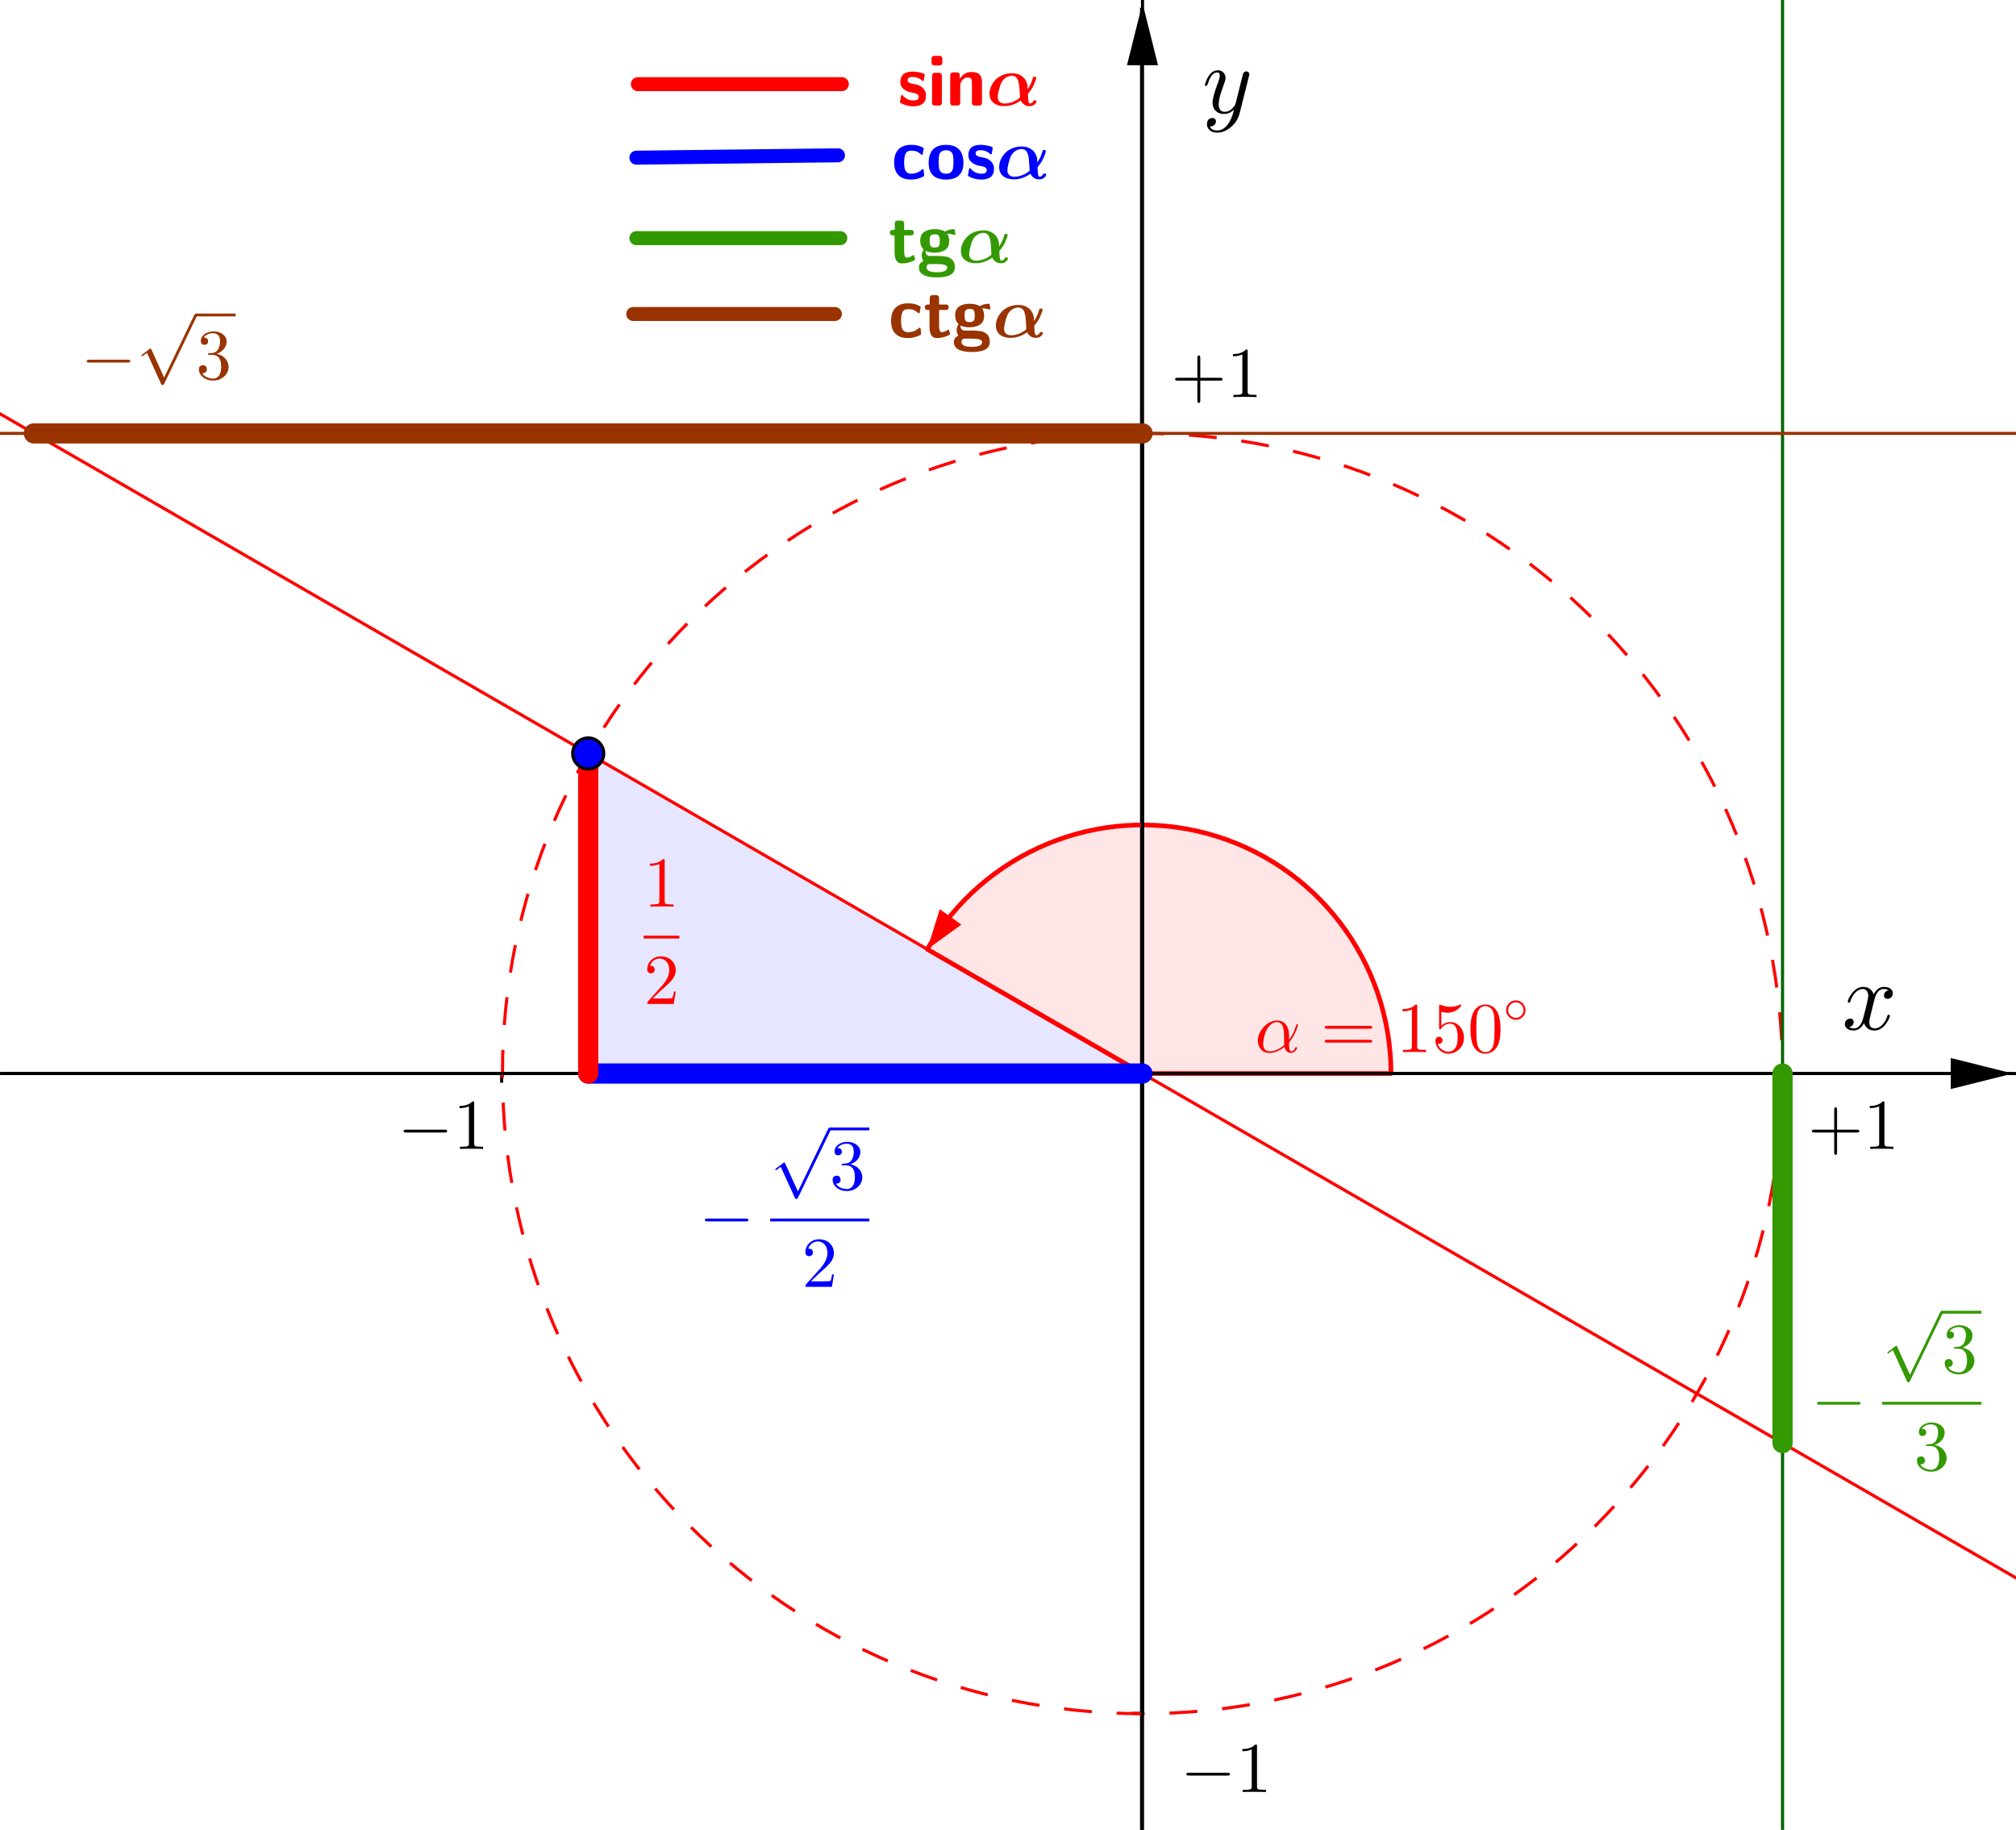 <svg version="1.1" xmlns="http://www.w3.org/2000/svg" xmlns:xlink="http://www.w3.org/1999/xlink" width="649" height="589"><defs><clipPath id="voHsqTLBNzkn"><path fill="none" stroke="none" d=" M 0 0 L 649 0 L 649 589 L 0 589 L 0 0 Z"/></clipPath></defs><g transform="scale(1,1)" clip-path="url(#voHsqTLBNzkn)"><g><path fill="none" stroke="rgb(0,0,0)" paint-order="fill stroke markers" d=" M 367.5 2.5 L 367.5 589.5" stroke-opacity="1" stroke-miterlimit="10"/><path fill="rgb(0,0,0)" stroke="none" paint-order="stroke fill markers" fill-rule="evenodd" d=" M 367.801 1 L 362.801 21 L 372.801 21" fill-opacity="1"/><path fill="none" stroke="rgb(0,0,0)" paint-order="fill stroke markers" d=" M 0.5 345.5 L 647.5 345.5" stroke-opacity="1" stroke-miterlimit="10"/><path fill="rgb(0,0,0)" stroke="none" paint-order="stroke fill markers" fill-rule="evenodd" d=" M 648 345.543 L 628 340.543 L 628 350.543" fill-opacity="1"/><path fill="none" stroke="rgb(0,0,0)" paint-order="fill stroke markers" d=" M 161.5 345.5 L 161.5 348.5" stroke-opacity="1" stroke-miterlimit="10"/><path fill="none" stroke="rgb(0,0,0)" paint-order="fill stroke markers" d=" M 367.5 345.5 L 367.5 348.5" stroke-opacity="1" stroke-miterlimit="10"/><path fill="none" stroke="rgb(0,0,0)" paint-order="fill stroke markers" d=" M 573.5 345.5 L 573.5 348.5" stroke-opacity="1" stroke-miterlimit="10"/><path fill="none" stroke="rgb(0,0,0)" paint-order="fill stroke markers" d=" M 364.5 551.5 L 367.5 551.5" stroke-opacity="1" stroke-miterlimit="10"/><path fill="none" stroke="rgb(0,0,0)" paint-order="fill stroke markers" d=" M 364.5 139.5 L 367.5 139.5" stroke-opacity="1" stroke-miterlimit="10"/><path fill="rgb(0,0,255)" stroke="none" paint-order="stroke fill markers" fill-rule="evenodd" d=" M 367.801 345.543 L 189.362 345.543 L 189.362 242.521 Z" fill-opacity="0.098"/><path fill="none" stroke="rgb(255,0,0)" paint-order="fill stroke markers" d=" M 573.844 345.543 C 573.844 459.338 481.595 551.587 367.801 551.587 C 254.006 551.587 161.757 459.338 161.757 345.543 C 161.757 231.748 254.006 139.499 367.801 139.499 C 481.595 139.499 573.844 231.748 573.844 345.543 Z" stroke-opacity="1" stroke-linejoin="round" stroke-miterlimit="10" stroke-dasharray="9,8"/><path fill="rgb(255,0,0)" stroke="none" paint-order="stroke fill markers" d=" M 447.801 345.543 C 447.801 309.335 423.481 277.64 388.506 268.269 C 353.531 258.897 316.623 274.186 298.518 305.543 L 367.801 345.543 Z" fill-opacity="0.098"/><path fill="none" stroke="rgb(255,0,0)" paint-order="fill stroke markers" d=" M 447.801 345.543 C 447.801 309.335 423.481 277.64 388.506 268.269 C 353.531 258.897 316.623 274.186 298.518 305.543 L 367.801 345.543 Z" stroke-opacity="1" stroke-linecap="round" stroke-linejoin="round" stroke-miterlimit="10" stroke-width="1.5"/><path fill="rgb(255,0,0)" stroke="none" paint-order="stroke fill markers" fill-rule="evenodd" d=" M 298.518 305.543 L 302.537 292.635 L 309.478 297.628 Z" fill-opacity="1"/><path fill="none" stroke="rgb(0,0,0)" paint-order="fill stroke markers" d=" M -5 345.543 L 654 345.543" stroke-opacity="1" stroke-linecap="round" stroke-linejoin="round" stroke-miterlimit="10"/><path fill="none" stroke="rgb(0,0,0)" paint-order="fill stroke markers" d=" M 367.801 594 L 367.801 -5" stroke-opacity="1" stroke-linecap="round" stroke-linejoin="round" stroke-miterlimit="10"/><path fill="none" stroke="rgb(0,100,0)" paint-order="fill stroke markers" d=" M 573.844 594 L 573.844 -5" stroke-opacity="1" stroke-linecap="round" stroke-linejoin="round" stroke-miterlimit="10"/><path fill="none" stroke="rgb(153,51,0)" paint-order="fill stroke markers" d=" M -5 139.499 L 654 139.499" stroke-opacity="1" stroke-linecap="round" stroke-linejoin="round" stroke-miterlimit="10"/><path fill="none" stroke="rgb(255,0,0)" paint-order="fill stroke markers" d=" M -5 130.306 L 654 510.78" stroke-opacity="1" stroke-linecap="round" stroke-linejoin="round" stroke-miterlimit="10"/><path fill="none" stroke="rgb(0,0,0)" paint-order="fill stroke markers" d=" M 367.801 139.499 L 367.801 551.587" stroke-opacity="1" stroke-linecap="round" stroke-linejoin="round" stroke-miterlimit="10"/><path fill="none" stroke="rgb(0,0,255)" paint-order="fill stroke markers" d=" M 367.801 345.543 L 189.362 345.543" stroke-opacity="1" stroke-linecap="round" stroke-linejoin="round" stroke-miterlimit="10" stroke-width="6.5"/><path fill="none" stroke="rgb(255,0,0)" paint-order="fill stroke markers" d=" M 189.362 345.543 L 189.362 242.521" stroke-opacity="1" stroke-linecap="round" stroke-linejoin="round" stroke-miterlimit="10" stroke-width="6.5"/><path fill="none" stroke="rgb(51,153,0)" paint-order="fill stroke markers" d=" M 573.844 464.502 L 573.844 345.543" stroke-opacity="1" stroke-linecap="round" stroke-linejoin="round" stroke-miterlimit="10" stroke-width="6.5"/><path fill="none" stroke="rgb(153,51,0)" paint-order="fill stroke markers" d=" M 367.834 139.499 L 10.923 139.499" stroke-opacity="1" stroke-linecap="round" stroke-linejoin="round" stroke-miterlimit="10" stroke-width="6.5"/><path fill="none" stroke="rgb(255,0,0)" paint-order="fill stroke markers" d=" M 205.348 27.087 L 271.01 27.087" stroke-opacity="1" stroke-linecap="round" stroke-linejoin="round" stroke-miterlimit="10" stroke-width="4.5"/><path fill="none" stroke="rgb(0,0,255)" paint-order="fill stroke markers" d=" M 204.858 50.748 L 269.765 49.993" stroke-opacity="1" stroke-linecap="round" stroke-linejoin="round" stroke-miterlimit="10" stroke-width="4.5"/><path fill="none" stroke="rgb(51,153,0)" paint-order="fill stroke markers" d=" M 204.858 76.654 L 270.519 76.654" stroke-opacity="1" stroke-linecap="round" stroke-linejoin="round" stroke-miterlimit="10" stroke-width="4.5"/><path fill="none" stroke="rgb(153,51,0)" paint-order="fill stroke markers" d=" M 203.858 101.07 L 268.765 101.07" stroke-opacity="1" stroke-linecap="round" stroke-linejoin="round" stroke-miterlimit="10" stroke-width="4.5"/><path fill="rgb(0,0,255)" stroke="none" paint-order="stroke fill markers" d=" M 194.362 242.521 C 194.362 245.283 192.123 247.521 189.362 247.521 C 186.6 247.521 184.362 245.283 184.362 242.521 C 184.362 239.76 186.6 237.521 189.362 237.521 C 192.123 237.521 194.362 239.76 194.362 242.521 Z" fill-opacity="1"/><path fill="none" stroke="rgb(0,0,0)" paint-order="fill stroke markers" d=" M 194.362 242.521 C 194.362 245.283 192.123 247.521 189.362 247.521 C 186.6 247.521 184.362 245.283 184.362 242.521 C 184.362 239.76 186.6 237.521 189.362 237.521 C 192.123 237.521 194.362 239.76 194.362 242.521 Z" stroke-opacity="1" stroke-linecap="round" stroke-linejoin="round" stroke-miterlimit="10"/><g transform="scale(23,23)"><g transform="translate(9.783,17.323)"><path fill="rgb(0,0,255)" stroke="none" paint-order="stroke fill markers" d=" M 0.661 -0.23 L 0.116 -0.23 Q 0.084 -0.23 0.083 -0.25 Q 0.083 -0.27 0.116 -0.27 L 0.661 -0.27 Q 0.693 -0.27 0.694 -0.25 Q 0.694 -0.23 0.661 -0.23 Z"/></g><g transform="translate(10.779,15.819)"><path fill="rgb(0,0,255)" stroke="none" paint-order="stroke fill markers" d=" M 0.389 0.855 L 0.812 -0.021 Q 0.825 -0.038 0.833 -0.04 Q 0.85 -0.04 0.853 -0.02 Q 0.853 -0.016 0.847 -0.003 L 0.391 0.941 Q 0.383 0.957 0.375 0.959 Q 0.372 0.96 0.366 0.96 Q 0.354 0.96 0.35 0.951 L 0.347 0.945 L 0.149 0.51 L 0.097 0.549 Q 0.088 0.557 0.083 0.557 Q 0.073 0.557 0.073 0.546 Q 0.073 0.542 0.085 0.532 L 0.184 0.457 Q 0.193 0.449 0.198 0.449 Q 0.204 0.449 0.211 0.463 L 0.389 0.855 Z"/></g><rect fill="rgb(0,0,255)" stroke="none" x="11.612" y="15.779" width="0.556" height="0.04"/><g transform="translate(11.612,16.646)"><path fill="rgb(0,0,255)" stroke="none" paint-order="stroke fill markers" d=" M 0.29 -0.352 L 0.29 -0.352 Q 0.39 -0.332 0.434 -0.254 Q 0.457 -0.215 0.457 -0.171 Q 0.457 -0.086 0.387 -0.028 Q 0.326 0.022 0.244 0.022 Q 0.145 0.022 0.085 -0.037 Q 0.042 -0.079 0.042 -0.135 Q 0.042 -0.182 0.084 -0.191 Q 0.091 -0.193 0.098 -0.193 Q 0.136 -0.193 0.149 -0.161 Q 0.153 -0.148 0.154 -0.137 Q 0.154 -0.097 0.118 -0.085 Q 0.104 -0.08 0.088 -0.082 Q 0.125 -0.02 0.216 -0.008 Q 0.229 -0.006 0.241 -0.006 Q 0.305 -0.006 0.335 -0.069 Q 0.354 -0.109 0.354 -0.171 Q 0.354 -0.304 0.274 -0.331 Q 0.256 -0.337 0.235 -0.337 L 0.191 -0.337 Q 0.169 -0.337 0.167 -0.348 Q 0.167 -0.358 0.182 -0.36 Q 0.197 -0.36 0.221 -0.363 Q 0.272 -0.365 0.301 -0.402 L 0.301 -0.403 L 0.302 -0.404 L 0.303 -0.405 L 0.304 -0.405 L 0.31 -0.415 Q 0.338 -0.462 0.338 -0.529 Q 0.338 -0.622 0.266 -0.638 Q 0.254 -0.641 0.242 -0.641 Q 0.172 -0.641 0.128 -0.601 Q 0.117 -0.591 0.109 -0.579 Q 0.171 -0.579 0.171 -0.529 Q 0.171 -0.493 0.14 -0.481 Q 0.131 -0.478 0.12 -0.478 Q 0.081 -0.478 0.071 -0.513 L 0.071 -0.513 L 0.071 -0.514 Q 0.069 -0.522 0.069 -0.53 Q 0.069 -0.597 0.135 -0.637 Q 0.183 -0.666 0.246 -0.666 Q 0.337 -0.666 0.393 -0.612 L 0.395 -0.61 Q 0.43 -0.574 0.43 -0.528 Q 0.43 -0.445 0.359 -0.389 Q 0.328 -0.365 0.29 -0.352 Z"/></g><rect fill="rgb(0,0,255)" stroke="none" x="10.779" y="17.053" width="1.389" height="0.04"/><g transform="translate(11.223,18.009)"><path fill="rgb(0,0,255)" stroke="none" paint-order="stroke fill markers" d=" M 0.449 -0.174 L 0.449 -0.174 L 0.421 0 L 0.05 0 Q 0.05 -0.025 0.056 -0.032 L 0.061 -0.037 L 0.253 -0.251 Q 0.358 -0.369 0.358 -0.472 Q 0.358 -0.561 0.304 -0.607 L 0.303 -0.608 L 0.302 -0.608 Q 0.27 -0.635 0.224 -0.635 Q 0.152 -0.635 0.109 -0.573 Q 0.097 -0.555 0.089 -0.533 Q 0.092 -0.534 0.102 -0.534 Q 0.142 -0.534 0.153 -0.498 L 0.153 -0.497 Q 0.155 -0.49 0.155 -0.482 Q 0.155 -0.442 0.117 -0.431 Q 0.109 -0.429 0.103 -0.429 Q 0.066 -0.429 0.054 -0.46 Q 0.05 -0.471 0.05 -0.485 Q 0.05 -0.562 0.109 -0.617 Q 0.162 -0.666 0.237 -0.666 Q 0.347 -0.666 0.408 -0.592 Q 0.443 -0.549 0.448 -0.49 Q 0.449 -0.481 0.449 -0.472 Q 0.449 -0.399 0.394 -0.333 Q 0.365 -0.299 0.304 -0.243 L 0.243 -0.189 L 0.233 -0.18 L 0.127 -0.077 L 0.307 -0.077 Q 0.395 -0.077 0.402 -0.085 Q 0.412 -0.099 0.424 -0.174 L 0.449 -0.174 Z"/></g></g><g transform="scale(23,23)"><g transform="translate(17.565,14.724)"><path fill="rgb(255,0,0)" stroke="none" paint-order="stroke fill markers" d=" M 0.477 -0.236 L 0.477 -0.236 L 0.477 -0.174 Q 0.542 -0.255 0.575 -0.372 Q 0.585 -0.392 0.59 -0.393 Q 0.602 -0.393 0.602 -0.383 Q 0.602 -0.366 0.579 -0.307 Q 0.545 -0.221 0.487 -0.148 Q 0.477 -0.128 0.477 -0.113 Q 0.477 -0.011 0.508 -0.011 Q 0.539 -0.011 0.558 -0.046 Q 0.561 -0.052 0.564 -0.06 Q 0.568 -0.07 0.577 -0.07 Q 0.589 -0.07 0.589 -0.06 Q 0.589 -0.041 0.564 -0.015 Q 0.538 0.011 0.505 0.011 Q 0.442 0.011 0.418 -0.058 Q 0.416 -0.065 0.414 -0.073 Q 0.309 0.011 0.203 0.011 Q 0.109 0.011 0.065 -0.064 Q 0.041 -0.105 0.041 -0.158 Q 0.041 -0.26 0.119 -0.347 Q 0.196 -0.433 0.293 -0.441 Q 0.302 -0.442 0.31 -0.442 Q 0.394 -0.442 0.44 -0.376 Q 0.44 -0.375 0.441 -0.375 Q 0.477 -0.322 0.477 -0.236 M 0.41 -0.099 L 0.41 -0.099 Q 0.408 -0.116 0.408 -0.211 Q 0.408 -0.334 0.381 -0.379 Q 0.369 -0.399 0.352 -0.409 L 0.351 -0.41 L 0.351 -0.41 L 0.35 -0.41 Q 0.332 -0.42 0.309 -0.42 Q 0.238 -0.42 0.181 -0.34 L 0.173 -0.328 Q 0.137 -0.27 0.12 -0.166 Q 0.115 -0.138 0.115 -0.12 Q 0.115 -0.036 0.174 -0.016 Q 0.188 -0.011 0.205 -0.011 Q 0.309 -0.011 0.41 -0.099 Z"/></g><g transform="translate(18.486,14.724)"><path fill="rgb(255,0,0)" stroke="none" paint-order="stroke fill markers" d=" M 0.687 -0.327 L 0.09 -0.327 Q 0.058 -0.327 0.056 -0.347 Q 0.056 -0.367 0.089 -0.367 L 0.688 -0.367 Q 0.72 -0.367 0.721 -0.347 Q 0.721 -0.327 0.687 -0.327 M 0.688 -0.133 L 0.089 -0.133 Q 0.057 -0.133 0.056 -0.153 Q 0.056 -0.173 0.09 -0.173 L 0.687 -0.173 Q 0.719 -0.173 0.721 -0.153 Q 0.721 -0.133 0.688 -0.133 Z"/></g><g transform="translate(19.542,14.724)"><path fill="rgb(255,0,0)" stroke="none" paint-order="stroke fill markers" d=" M 0.294 -0.64 L 0.294 -0.079 Q 0.294 -0.049 0.306 -0.041 Q 0.323 -0.031 0.387 -0.031 L 0.419 -0.031 L 0.419 0 Q 0.384 -0.003 0.257 -0.003 Q 0.13 -0.003 0.095 0 L 0.095 -0.031 L 0.127 -0.031 Q 0.204 -0.031 0.215 -0.049 L 0.216 -0.05 Q 0.22 -0.058 0.22 -0.079 L 0.22 -0.597 Q 0.168 -0.571 0.089 -0.571 L 0.089 -0.602 Q 0.209 -0.602 0.271 -0.666 Q 0.29 -0.666 0.293 -0.659 L 0.293 -0.659 L 0.293 -0.658 Q 0.294 -0.655 0.294 -0.64 Z"/></g><g transform="translate(20.042,14.724)"><path fill="rgb(255,0,0)" stroke="none" paint-order="stroke fill markers" d=" M 0.449 -0.201 L 0.449 -0.201 Q 0.449 -0.098 0.372 -0.031 Q 0.31 0.022 0.231 0.022 Q 0.139 0.022 0.085 -0.055 Q 0.05 -0.104 0.05 -0.161 Q 0.05 -0.207 0.091 -0.213 Q 0.095 -0.214 0.099 -0.214 Q 0.136 -0.214 0.147 -0.181 Q 0.149 -0.173 0.149 -0.165 Q 0.149 -0.133 0.121 -0.121 Q 0.111 -0.116 0.099 -0.116 Q 0.088 -0.116 0.082 -0.118 Q 0.1 -0.055 0.159 -0.024 Q 0.192 -0.006 0.229 -0.006 Q 0.296 -0.006 0.336 -0.071 Q 0.36 -0.113 0.36 -0.208 Q 0.36 -0.292 0.342 -0.334 Q 0.314 -0.398 0.257 -0.398 Q 0.176 -0.398 0.128 -0.328 Q 0.122 -0.319 0.115 -0.319 Q 0.102 -0.319 0.101 -0.333 L 0.101 -0.345 L 0.101 -0.641 Q 0.101 -0.664 0.111 -0.665 Q 0.115 -0.665 0.123 -0.662 Q 0.186 -0.634 0.256 -0.634 Q 0.328 -0.634 0.392 -0.663 Q 0.397 -0.666 0.4 -0.666 Q 0.41 -0.666 0.41 -0.655 Q 0.41 -0.642 0.378 -0.613 Q 0.31 -0.551 0.217 -0.551 Q 0.175 -0.551 0.132 -0.564 L 0.132 -0.369 Q 0.184 -0.42 0.259 -0.42 Q 0.347 -0.42 0.404 -0.343 Q 0.449 -0.282 0.449 -0.201 Z"/></g><g transform="translate(20.542,14.724)"><path fill="rgb(255,0,0)" stroke="none" paint-order="stroke fill markers" d=" M 0.46 -0.32 Q 0.46 -0.174 0.423 -0.094 Q 0.364 0.018 0.249 0.022 Q 0.158 0.022 0.103 -0.05 Q 0.092 -0.063 0.084 -0.079 Q 0.039 -0.162 0.039 -0.32 Q 0.039 -0.467 0.076 -0.547 Q 0.126 -0.659 0.238 -0.666 L 0.25 -0.666 Q 0.339 -0.666 0.395 -0.595 L 0.395 -0.594 Q 0.409 -0.576 0.42 -0.554 Q 0.46 -0.469 0.46 -0.32 M 0.249 0 L 0.249 0 Q 0.312 0 0.346 -0.061 Q 0.36 -0.088 0.366 -0.125 Q 0.377 -0.189 0.377 -0.332 Q 0.377 -0.471 0.367 -0.527 Q 0.349 -0.622 0.275 -0.641 Q 0.262 -0.644 0.249 -0.644 Q 0.179 -0.644 0.147 -0.574 Q 0.136 -0.55 0.13 -0.516 Q 0.122 -0.462 0.122 -0.332 Q 0.122 -0.181 0.133 -0.121 Q 0.151 -0.025 0.221 -0.004 Q 0.235 0 0.249 0 Z"/></g><g transform="translate(21.042,14.311) scale(0.7,0.7)"><path fill="rgb(255,0,0)" stroke="none" paint-order="stroke fill markers" d=" M 0.443 -0.25 L 0.443 -0.25 Q 0.443 -0.161 0.376 -0.103 Q 0.321 -0.056 0.249 -0.056 Q 0.161 -0.056 0.103 -0.124 Q 0.056 -0.179 0.056 -0.25 Q 0.056 -0.339 0.123 -0.397 Q 0.178 -0.444 0.25 -0.444 Q 0.338 -0.444 0.396 -0.376 Q 0.443 -0.321 0.443 -0.25 M 0.25 -0.096 L 0.25 -0.096 Q 0.325 -0.096 0.371 -0.156 Q 0.403 -0.198 0.403 -0.25 Q 0.403 -0.326 0.343 -0.372 Q 0.302 -0.404 0.25 -0.404 Q 0.173 -0.404 0.126 -0.342 Q 0.096 -0.301 0.096 -0.25 Q 0.096 -0.175 0.155 -0.129 Q 0.197 -0.096 0.25 -0.096 Z"/></g></g><g transform="scale(23,23)"><g transform="translate(9.009,12.688)"><path fill="rgb(255,0,0)" stroke="none" paint-order="stroke fill markers" d=" M 0.294 -0.64 L 0.294 -0.079 Q 0.294 -0.049 0.306 -0.041 Q 0.323 -0.031 0.387 -0.031 L 0.419 -0.031 L 0.419 0 Q 0.384 -0.003 0.257 -0.003 Q 0.13 -0.003 0.095 0 L 0.095 -0.031 L 0.127 -0.031 Q 0.204 -0.031 0.215 -0.049 L 0.216 -0.05 Q 0.22 -0.058 0.22 -0.079 L 0.22 -0.597 Q 0.168 -0.571 0.089 -0.571 L 0.089 -0.602 Q 0.209 -0.602 0.271 -0.666 Q 0.29 -0.666 0.293 -0.659 L 0.293 -0.659 L 0.293 -0.658 Q 0.294 -0.655 0.294 -0.64 Z"/></g><rect fill="rgb(255,0,0)" stroke="none" x="9.009" y="13.094" width="0.5" height="0.04"/><g transform="translate(9.009,14.05)"><path fill="rgb(255,0,0)" stroke="none" paint-order="stroke fill markers" d=" M 0.449 -0.174 L 0.449 -0.174 L 0.421 0 L 0.05 0 Q 0.05 -0.025 0.056 -0.032 L 0.061 -0.037 L 0.253 -0.251 Q 0.358 -0.369 0.358 -0.472 Q 0.358 -0.561 0.304 -0.607 L 0.303 -0.608 L 0.302 -0.608 Q 0.27 -0.635 0.224 -0.635 Q 0.152 -0.635 0.109 -0.573 Q 0.097 -0.555 0.089 -0.533 Q 0.092 -0.534 0.102 -0.534 Q 0.142 -0.534 0.153 -0.498 L 0.153 -0.497 Q 0.155 -0.49 0.155 -0.482 Q 0.155 -0.442 0.117 -0.431 Q 0.109 -0.429 0.103 -0.429 Q 0.066 -0.429 0.054 -0.46 Q 0.05 -0.471 0.05 -0.485 Q 0.05 -0.562 0.109 -0.617 Q 0.162 -0.666 0.237 -0.666 Q 0.347 -0.666 0.408 -0.592 Q 0.443 -0.549 0.448 -0.49 Q 0.449 -0.481 0.449 -0.472 Q 0.449 -0.399 0.394 -0.333 Q 0.365 -0.299 0.304 -0.243 L 0.243 -0.189 L 0.233 -0.18 L 0.127 -0.077 L 0.307 -0.077 Q 0.395 -0.077 0.402 -0.085 Q 0.412 -0.099 0.424 -0.174 L 0.449 -0.174 Z"/></g></g><g transform="scale(23,23)"><g transform="translate(25.348,19.888)"><path fill="rgb(51,153,0)" stroke="none" paint-order="stroke fill markers" d=" M 0.661 -0.23 L 0.116 -0.23 Q 0.084 -0.23 0.083 -0.25 Q 0.083 -0.27 0.116 -0.27 L 0.661 -0.27 Q 0.693 -0.27 0.694 -0.25 Q 0.694 -0.23 0.661 -0.23 Z"/></g><g transform="translate(26.344,18.384)"><path fill="rgb(51,153,0)" stroke="none" paint-order="stroke fill markers" d=" M 0.389 0.855 L 0.812 -0.021 Q 0.825 -0.038 0.833 -0.04 Q 0.85 -0.04 0.853 -0.02 Q 0.853 -0.016 0.847 -0.003 L 0.391 0.941 Q 0.383 0.957 0.375 0.959 Q 0.372 0.96 0.366 0.96 Q 0.354 0.96 0.35 0.951 L 0.347 0.945 L 0.149 0.51 L 0.097 0.549 Q 0.088 0.557 0.083 0.557 Q 0.073 0.557 0.073 0.546 Q 0.073 0.542 0.085 0.532 L 0.184 0.457 Q 0.193 0.449 0.198 0.449 Q 0.204 0.449 0.211 0.463 L 0.389 0.855 Z"/></g><rect fill="rgb(51,153,0)" stroke="none" x="27.178" y="18.344" width="0.556" height="0.04"/><g transform="translate(27.178,19.212)"><path fill="rgb(51,153,0)" stroke="none" paint-order="stroke fill markers" d=" M 0.29 -0.352 L 0.29 -0.352 Q 0.39 -0.332 0.434 -0.254 Q 0.457 -0.215 0.457 -0.171 Q 0.457 -0.086 0.387 -0.028 Q 0.326 0.022 0.244 0.022 Q 0.145 0.022 0.085 -0.037 Q 0.042 -0.079 0.042 -0.135 Q 0.042 -0.182 0.084 -0.191 Q 0.091 -0.193 0.098 -0.193 Q 0.136 -0.193 0.149 -0.161 Q 0.153 -0.148 0.154 -0.137 Q 0.154 -0.097 0.118 -0.085 Q 0.104 -0.08 0.088 -0.082 Q 0.125 -0.02 0.216 -0.008 Q 0.229 -0.006 0.241 -0.006 Q 0.305 -0.006 0.335 -0.069 Q 0.354 -0.109 0.354 -0.171 Q 0.354 -0.304 0.274 -0.331 Q 0.256 -0.337 0.235 -0.337 L 0.191 -0.337 Q 0.169 -0.337 0.167 -0.348 Q 0.167 -0.358 0.182 -0.36 Q 0.197 -0.36 0.221 -0.363 Q 0.272 -0.365 0.301 -0.402 L 0.301 -0.403 L 0.302 -0.404 L 0.303 -0.405 L 0.304 -0.405 L 0.31 -0.415 Q 0.338 -0.462 0.338 -0.529 Q 0.338 -0.622 0.266 -0.638 Q 0.254 -0.641 0.242 -0.641 Q 0.172 -0.641 0.128 -0.601 Q 0.117 -0.591 0.109 -0.579 Q 0.171 -0.579 0.171 -0.529 Q 0.171 -0.493 0.14 -0.481 Q 0.131 -0.478 0.12 -0.478 Q 0.081 -0.478 0.071 -0.513 L 0.071 -0.513 L 0.071 -0.514 Q 0.069 -0.522 0.069 -0.53 Q 0.069 -0.597 0.135 -0.637 Q 0.183 -0.666 0.246 -0.666 Q 0.337 -0.666 0.393 -0.612 L 0.395 -0.61 Q 0.43 -0.574 0.43 -0.528 Q 0.43 -0.445 0.359 -0.389 Q 0.328 -0.365 0.29 -0.352 Z"/></g><rect fill="rgb(51,153,0)" stroke="none" x="26.344" y="19.618" width="1.389" height="0.04"/><g transform="translate(26.789,20.574)"><path fill="rgb(51,153,0)" stroke="none" paint-order="stroke fill markers" d=" M 0.29 -0.352 L 0.29 -0.352 Q 0.39 -0.332 0.434 -0.254 Q 0.457 -0.215 0.457 -0.171 Q 0.457 -0.086 0.387 -0.028 Q 0.326 0.022 0.244 0.022 Q 0.145 0.022 0.085 -0.037 Q 0.042 -0.079 0.042 -0.135 Q 0.042 -0.182 0.084 -0.191 Q 0.091 -0.193 0.098 -0.193 Q 0.136 -0.193 0.149 -0.161 Q 0.153 -0.148 0.154 -0.137 Q 0.154 -0.097 0.118 -0.085 Q 0.104 -0.08 0.088 -0.082 Q 0.125 -0.02 0.216 -0.008 Q 0.229 -0.006 0.241 -0.006 Q 0.305 -0.006 0.335 -0.069 Q 0.354 -0.109 0.354 -0.171 Q 0.354 -0.304 0.274 -0.331 Q 0.256 -0.337 0.235 -0.337 L 0.191 -0.337 Q 0.169 -0.337 0.167 -0.348 Q 0.167 -0.358 0.182 -0.36 Q 0.197 -0.36 0.221 -0.363 Q 0.272 -0.365 0.301 -0.402 L 0.301 -0.403 L 0.302 -0.404 L 0.303 -0.405 L 0.304 -0.405 L 0.31 -0.415 Q 0.338 -0.462 0.338 -0.529 Q 0.338 -0.622 0.266 -0.638 Q 0.254 -0.641 0.242 -0.641 Q 0.172 -0.641 0.128 -0.601 Q 0.117 -0.591 0.109 -0.579 Q 0.171 -0.579 0.171 -0.529 Q 0.171 -0.493 0.14 -0.481 Q 0.131 -0.478 0.12 -0.478 Q 0.081 -0.478 0.071 -0.513 L 0.071 -0.513 L 0.071 -0.514 Q 0.069 -0.522 0.069 -0.53 Q 0.069 -0.597 0.135 -0.637 Q 0.183 -0.666 0.246 -0.666 Q 0.337 -0.666 0.393 -0.612 L 0.395 -0.61 Q 0.43 -0.574 0.43 -0.528 Q 0.43 -0.445 0.359 -0.389 Q 0.328 -0.365 0.29 -0.352 Z"/></g></g><g transform="scale(23,23)"><g transform="translate(1.13,5.304)"><path fill="rgb(153,51,0)" stroke="none" paint-order="stroke fill markers" d=" M 0.661 -0.23 L 0.116 -0.23 Q 0.084 -0.23 0.083 -0.25 Q 0.083 -0.27 0.116 -0.27 L 0.661 -0.27 Q 0.693 -0.27 0.694 -0.25 Q 0.694 -0.23 0.661 -0.23 Z"/></g><g transform="translate(1.908,4.428)"><path fill="rgb(153,51,0)" stroke="none" paint-order="stroke fill markers" d=" M 0.389 0.855 L 0.812 -0.021 Q 0.825 -0.038 0.833 -0.04 Q 0.85 -0.04 0.853 -0.02 Q 0.853 -0.016 0.847 -0.003 L 0.391 0.941 Q 0.383 0.957 0.375 0.959 Q 0.372 0.96 0.366 0.96 Q 0.354 0.96 0.35 0.951 L 0.347 0.945 L 0.149 0.51 L 0.097 0.549 Q 0.088 0.557 0.083 0.557 Q 0.073 0.557 0.073 0.546 Q 0.073 0.542 0.085 0.532 L 0.184 0.457 Q 0.193 0.449 0.198 0.449 Q 0.204 0.449 0.211 0.463 L 0.389 0.855 Z"/></g><rect fill="rgb(153,51,0)" stroke="none" x="2.742" y="4.388" width="0.556" height="0.04"/><g transform="translate(2.742,5.304)"><path fill="rgb(153,51,0)" stroke="none" paint-order="stroke fill markers" d=" M 0.29 -0.352 L 0.29 -0.352 Q 0.39 -0.332 0.434 -0.254 Q 0.457 -0.215 0.457 -0.171 Q 0.457 -0.086 0.387 -0.028 Q 0.326 0.022 0.244 0.022 Q 0.145 0.022 0.085 -0.037 Q 0.042 -0.079 0.042 -0.135 Q 0.042 -0.182 0.084 -0.191 Q 0.091 -0.193 0.098 -0.193 Q 0.136 -0.193 0.149 -0.161 Q 0.153 -0.148 0.154 -0.137 Q 0.154 -0.097 0.118 -0.085 Q 0.104 -0.08 0.088 -0.082 Q 0.125 -0.02 0.216 -0.008 Q 0.229 -0.006 0.241 -0.006 Q 0.305 -0.006 0.335 -0.069 Q 0.354 -0.109 0.354 -0.171 Q 0.354 -0.304 0.274 -0.331 Q 0.256 -0.337 0.235 -0.337 L 0.191 -0.337 Q 0.169 -0.337 0.167 -0.348 Q 0.167 -0.358 0.182 -0.36 Q 0.197 -0.36 0.221 -0.363 Q 0.272 -0.365 0.301 -0.402 L 0.301 -0.403 L 0.302 -0.404 L 0.303 -0.405 L 0.304 -0.405 L 0.31 -0.415 Q 0.338 -0.462 0.338 -0.529 Q 0.338 -0.622 0.266 -0.638 Q 0.254 -0.641 0.242 -0.641 Q 0.172 -0.641 0.128 -0.601 Q 0.117 -0.591 0.109 -0.579 Q 0.171 -0.579 0.171 -0.529 Q 0.171 -0.493 0.14 -0.481 Q 0.131 -0.478 0.12 -0.478 Q 0.081 -0.478 0.071 -0.513 L 0.071 -0.513 L 0.071 -0.514 Q 0.069 -0.522 0.069 -0.53 Q 0.069 -0.597 0.135 -0.637 Q 0.183 -0.666 0.246 -0.666 Q 0.337 -0.666 0.393 -0.612 L 0.395 -0.61 Q 0.43 -0.574 0.43 -0.528 Q 0.43 -0.445 0.359 -0.389 Q 0.328 -0.365 0.29 -0.352 Z"/></g></g><g transform="scale(31,31)"><g transform="translate(19.129,10.689)"><path fill="rgb(0,0,0)" stroke="none" paint-order="stroke fill markers" d=" M 0.334 -0.302 L 0.3 -0.165 Q 0.283 -0.097 0.283 -0.077 Q 0.283 -0.025 0.32 -0.014 Q 0.328 -0.011 0.338 -0.011 Q 0.388 -0.011 0.429 -0.061 Q 0.456 -0.093 0.471 -0.142 Q 0.474 -0.153 0.484 -0.153 Q 0.496 -0.153 0.496 -0.143 Q 0.496 -0.118 0.465 -0.071 Q 0.411 0.011 0.336 0.011 Q 0.268 0.011 0.237 -0.046 Q 0.231 -0.055 0.228 -0.065 Q 0.204 -0.017 0.162 0.002 Q 0.143 0.011 0.123 0.011 Q 0.063 0.011 0.039 -0.024 Q 0.029 -0.037 0.029 -0.055 Q 0.029 -0.092 0.061 -0.107 Q 0.072 -0.113 0.084 -0.113 Q 0.114 -0.113 0.12 -0.088 Q 0.121 -0.083 0.121 -0.078 Q 0.121 -0.044 0.087 -0.028 Q 0.081 -0.025 0.074 -0.024 Q 0.095 -0.011 0.124 -0.011 Q 0.177 -0.011 0.208 -0.082 Q 0.214 -0.097 0.219 -0.115 Q 0.273 -0.319 0.273 -0.353 Q 0.267 -0.415 0.219 -0.42 Q 0.167 -0.42 0.124 -0.367 L 0.124 -0.366 Q 0.124 -0.365 0.123 -0.365 Q 0.108 -0.345 0.096 -0.319 Q 0.091 -0.307 0.087 -0.295 L 0.085 -0.289 Q 0.083 -0.278 0.072 -0.278 Q 0.06 -0.278 0.06 -0.288 Q 0.06 -0.313 0.092 -0.36 Q 0.146 -0.442 0.221 -0.442 Q 0.298 -0.442 0.329 -0.366 Q 0.361 -0.428 0.414 -0.44 Q 0.424 -0.442 0.434 -0.442 Q 0.493 -0.442 0.517 -0.409 Q 0.527 -0.395 0.527 -0.376 Q 0.527 -0.335 0.49 -0.321 Q 0.481 -0.318 0.473 -0.318 Q 0.442 -0.318 0.436 -0.345 Q 0.435 -0.349 0.435 -0.353 Q 0.435 -0.383 0.464 -0.4 Q 0.473 -0.405 0.483 -0.407 Q 0.462 -0.42 0.433 -0.42 Q 0.365 -0.42 0.337 -0.314 Q 0.335 -0.308 0.334 -0.302 Z"/></g></g><g transform="scale(31,31)"><g transform="translate(12.484,1.172)"><path fill="rgb(0,0,0)" stroke="none" paint-order="stroke fill markers" d=" M 0.486 -0.381 L 0.39 0.001 Q 0.366 0.099 0.283 0.16 Q 0.222 0.205 0.156 0.205 Q 0.089 0.205 0.061 0.159 Q 0.05 0.14 0.05 0.118 Q 0.05 0.067 0.091 0.055 Q 0.099 0.053 0.106 0.053 Q 0.138 0.053 0.142 0.081 Q 0.143 0.084 0.143 0.088 Q 0.143 0.111 0.123 0.129 Q 0.109 0.141 0.08 0.141 Q 0.098 0.183 0.156 0.183 Q 0.218 0.183 0.266 0.12 Q 0.305 0.068 0.328 -0.021 Q 0.329 -0.025 0.331 -0.034 Q 0.286 0.011 0.23 0.011 Q 0.15 0.011 0.121 -0.048 Q 0.108 -0.074 0.108 -0.108 Q 0.108 -0.163 0.161 -0.305 Q 0.163 -0.311 0.166 -0.318 Q 0.183 -0.364 0.183 -0.388 Q 0.183 -0.42 0.158 -0.42 Q 0.103 -0.42 0.068 -0.329 L 0.068 -0.328 Q 0.062 -0.313 0.057 -0.296 Q 0.046 -0.279 0.041 -0.278 Q 0.029 -0.278 0.029 -0.288 Q 0.029 -0.306 0.05 -0.351 Q 0.094 -0.442 0.161 -0.442 Q 0.214 -0.442 0.235 -0.397 Q 0.243 -0.38 0.243 -0.36 Q 0.243 -0.339 0.223 -0.288 Q 0.172 -0.156 0.172 -0.092 Q 0.172 -0.011 0.234 -0.011 Q 0.292 -0.011 0.335 -0.073 Q 0.345 -0.088 0.347 -0.096 L 0.392 -0.276 Q 0.399 -0.309 0.412 -0.356 Q 0.422 -0.399 0.426 -0.41 Q 0.439 -0.431 0.461 -0.431 Q 0.486 -0.426 0.49 -0.404 Q 0.49 -0.395 0.486 -0.381 Z"/></g></g><g transform="scale(23,23)"><g transform="translate(12.565,1.477)"><path fill="rgb(255,0,0)" stroke="none" paint-order="stroke fill markers" d=" M 0.038 -0.037 Q 0.031 -0.041 0.031 -0.049 L 0.047 -0.137 Q 0.049 -0.149 0.059 -0.149 Q 0.065 -0.149 0.069 -0.144 Q 0.095 -0.11 0.134 -0.09 Q 0.173 -0.071 0.217 -0.071 Q 0.252 -0.071 0.273 -0.081 Q 0.294 -0.092 0.294 -0.123 Q 0.294 -0.144 0.276 -0.156 Q 0.259 -0.169 0.237 -0.174 L 0.178 -0.185 Q 0.119 -0.197 0.078 -0.235 Q 0.037 -0.272 0.037 -0.328 Q 0.037 -0.382 0.06 -0.416 Q 0.083 -0.449 0.122 -0.462 Q 0.162 -0.475 0.217 -0.475 Q 0.251 -0.475 0.315 -0.462 Q 0.378 -0.449 0.378 -0.429 L 0.365 -0.354 Q 0.363 -0.342 0.352 -0.342 Q 0.348 -0.342 0.345 -0.345 Q 0.286 -0.4 0.208 -0.4 Q 0.176 -0.4 0.157 -0.391 Q 0.139 -0.381 0.139 -0.353 Q 0.139 -0.336 0.155 -0.324 Q 0.17 -0.312 0.189 -0.308 L 0.253 -0.296 Q 0.291 -0.289 0.324 -0.268 Q 0.357 -0.247 0.376 -0.215 Q 0.396 -0.184 0.396 -0.144 Q 0.396 -0.061 0.349 -0.025 Q 0.302 0.011 0.217 0.011 Q 0.168 0.011 0.124 -0.001 Q 0.079 -0.013 0.038 -0.037 Z"/></g><g transform="translate(12.987,1.477)"><path fill="rgb(255,0,0)" stroke="none" paint-order="stroke fill markers" d=" M 0.059 -0.034 L 0.059 -0.424 Q 0.062 -0.455 0.093 -0.458 L 0.162 -0.458 Q 0.176 -0.457 0.185 -0.448 Q 0.194 -0.438 0.196 -0.424 L 0.196 -0.034 Q 0.192 -0.003 0.162 0 L 0.093 0 Q 0.062 -0.003 0.059 -0.034 M 0.086 -0.562 Q 0.056 -0.565 0.052 -0.596 L 0.052 -0.661 Q 0.056 -0.692 0.086 -0.695 L 0.169 -0.695 Q 0.184 -0.693 0.193 -0.684 Q 0.201 -0.675 0.203 -0.661 L 0.203 -0.596 Q 0.198 -0.565 0.169 -0.562 L 0.086 -0.562 Z"/></g><g transform="translate(13.242,1.477)"><path fill="rgb(255,0,0)" stroke="none" paint-order="stroke fill markers" d=" M 0.058 -0.034 L 0.058 -0.43 Q 0.06 -0.444 0.069 -0.453 Q 0.078 -0.462 0.092 -0.464 L 0.158 -0.464 Q 0.172 -0.462 0.181 -0.453 Q 0.19 -0.444 0.192 -0.43 L 0.192 -0.37 Q 0.215 -0.415 0.258 -0.442 Q 0.3 -0.469 0.35 -0.469 Q 0.404 -0.469 0.438 -0.455 Q 0.471 -0.441 0.487 -0.408 Q 0.502 -0.376 0.502 -0.321 L 0.502 -0.034 Q 0.499 -0.003 0.468 0 L 0.396 0 Q 0.365 -0.003 0.362 -0.034 L 0.362 -0.318 Q 0.362 -0.358 0.351 -0.376 Q 0.341 -0.393 0.304 -0.393 Q 0.273 -0.393 0.25 -0.376 Q 0.226 -0.359 0.212 -0.332 Q 0.198 -0.304 0.198 -0.275 L 0.198 -0.034 Q 0.197 -0.02 0.188 -0.011 Q 0.178 -0.001 0.164 0 L 0.092 0 Q 0.062 -0.003 0.058 -0.034 Z"/></g><g transform="translate(13.804,1.477)"><path fill="rgb(255,0,0)" stroke="none" paint-order="stroke fill markers" d=" M 0.584 -0.164 Q 0.584 -0.028 0.611 -0.028 Q 0.615 -0.028 0.622 -0.03 Q 0.629 -0.031 0.641 -0.039 Q 0.653 -0.047 0.658 -0.06 Q 0.661 -0.069 0.665 -0.071 Q 0.67 -0.073 0.681 -0.073 Q 0.704 -0.073 0.704 -0.059 Q 0.704 -0.039 0.676 -0.015 Q 0.648 0.008 0.604 0.008 Q 0.561 0.008 0.53 -0.015 Q 0.499 -0.037 0.484 -0.071 Q 0.374 0.008 0.253 0.008 Q 0.158 0.008 0.102 -0.037 Q 0.046 -0.083 0.046 -0.165 Q 0.046 -0.215 0.067 -0.265 Q 0.088 -0.314 0.126 -0.356 Q 0.164 -0.399 0.226 -0.425 Q 0.287 -0.452 0.36 -0.452 Q 0.462 -0.452 0.524 -0.389 Q 0.549 -0.364 0.562 -0.332 Q 0.575 -0.3 0.577 -0.281 Q 0.579 -0.261 0.58 -0.228 Q 0.626 -0.293 0.651 -0.381 Q 0.655 -0.396 0.658 -0.399 Q 0.662 -0.402 0.676 -0.402 Q 0.7 -0.402 0.7 -0.388 Q 0.7 -0.371 0.671 -0.301 Q 0.643 -0.232 0.584 -0.164 M 0.258 -0.028 Q 0.319 -0.028 0.386 -0.057 Q 0.409 -0.067 0.441 -0.087 Q 0.472 -0.107 0.472 -0.115 Q 0.472 -0.129 0.47 -0.165 Q 0.467 -0.2 0.467 -0.208 Q 0.465 -0.253 0.461 -0.283 Q 0.457 -0.313 0.447 -0.347 Q 0.436 -0.381 0.414 -0.399 Q 0.392 -0.416 0.359 -0.416 Q 0.318 -0.416 0.278 -0.392 Q 0.237 -0.368 0.214 -0.323 Q 0.193 -0.283 0.177 -0.216 Q 0.161 -0.15 0.161 -0.121 Q 0.161 -0.074 0.188 -0.051 Q 0.214 -0.028 0.258 -0.028 Z"/></g></g><g transform="scale(23,23)"><g transform="translate(12.478,2.502)"><path fill="rgb(0,0,255)" stroke="none" paint-order="stroke fill markers" d=" M 0.275 0.011 Q 0.158 0.011 0.097 -0.051 Q 0.037 -0.113 0.037 -0.229 Q 0.037 -0.306 0.063 -0.362 Q 0.09 -0.417 0.143 -0.446 Q 0.196 -0.475 0.275 -0.475 Q 0.312 -0.475 0.338 -0.471 Q 0.365 -0.467 0.39 -0.458 Q 0.415 -0.449 0.445 -0.434 Q 0.451 -0.429 0.451 -0.422 L 0.437 -0.344 Q 0.436 -0.335 0.425 -0.335 Q 0.421 -0.335 0.418 -0.338 Q 0.382 -0.37 0.353 -0.382 Q 0.323 -0.393 0.275 -0.393 Q 0.213 -0.393 0.195 -0.348 Q 0.177 -0.304 0.177 -0.23 L 0.177 -0.228 Q 0.177 -0.185 0.183 -0.151 Q 0.189 -0.117 0.211 -0.094 Q 0.233 -0.071 0.275 -0.071 Q 0.365 -0.071 0.43 -0.133 Q 0.434 -0.135 0.438 -0.135 Q 0.442 -0.135 0.446 -0.132 Q 0.45 -0.129 0.45 -0.124 L 0.457 -0.047 Q 0.457 -0.038 0.451 -0.035 Q 0.369 0.011 0.275 0.011 Z"/></g><g transform="translate(12.967,2.502)"><path fill="rgb(0,0,255)" stroke="none" paint-order="stroke fill markers" d=" M 0.031 -0.223 Q 0.031 -0.304 0.058 -0.361 Q 0.084 -0.417 0.139 -0.446 Q 0.193 -0.475 0.275 -0.475 Q 0.356 -0.475 0.41 -0.446 Q 0.464 -0.417 0.491 -0.361 Q 0.518 -0.304 0.518 -0.223 Q 0.518 -0.164 0.502 -0.12 Q 0.486 -0.076 0.455 -0.047 Q 0.423 -0.018 0.378 -0.003 Q 0.333 0.011 0.275 0.011 Q 0.196 0.011 0.142 -0.014 Q 0.087 -0.04 0.059 -0.092 Q 0.031 -0.145 0.031 -0.223 M 0.275 -0.071 Q 0.323 -0.071 0.345 -0.094 Q 0.368 -0.118 0.373 -0.151 Q 0.378 -0.185 0.378 -0.238 Q 0.378 -0.291 0.373 -0.323 Q 0.368 -0.354 0.345 -0.377 Q 0.322 -0.399 0.275 -0.399 Q 0.228 -0.399 0.204 -0.377 Q 0.181 -0.354 0.176 -0.323 Q 0.171 -0.291 0.171 -0.238 Q 0.171 -0.185 0.176 -0.151 Q 0.181 -0.118 0.204 -0.094 Q 0.227 -0.071 0.275 -0.071 Z"/></g><g transform="translate(13.517,2.502)"><path fill="rgb(0,0,255)" stroke="none" paint-order="stroke fill markers" d=" M 0.038 -0.037 Q 0.031 -0.041 0.031 -0.049 L 0.047 -0.137 Q 0.049 -0.149 0.059 -0.149 Q 0.065 -0.149 0.069 -0.144 Q 0.095 -0.11 0.134 -0.09 Q 0.173 -0.071 0.217 -0.071 Q 0.252 -0.071 0.273 -0.081 Q 0.294 -0.092 0.294 -0.123 Q 0.294 -0.144 0.276 -0.156 Q 0.259 -0.169 0.237 -0.174 L 0.178 -0.185 Q 0.119 -0.197 0.078 -0.235 Q 0.037 -0.272 0.037 -0.328 Q 0.037 -0.382 0.06 -0.416 Q 0.083 -0.449 0.122 -0.462 Q 0.162 -0.475 0.217 -0.475 Q 0.251 -0.475 0.315 -0.462 Q 0.378 -0.449 0.378 -0.429 L 0.365 -0.354 Q 0.363 -0.342 0.352 -0.342 Q 0.348 -0.342 0.345 -0.345 Q 0.286 -0.4 0.208 -0.4 Q 0.176 -0.4 0.157 -0.391 Q 0.139 -0.381 0.139 -0.353 Q 0.139 -0.336 0.155 -0.324 Q 0.17 -0.312 0.189 -0.308 L 0.253 -0.296 Q 0.291 -0.289 0.324 -0.268 Q 0.357 -0.247 0.376 -0.215 Q 0.396 -0.184 0.396 -0.144 Q 0.396 -0.061 0.349 -0.025 Q 0.302 0.011 0.217 0.011 Q 0.168 0.011 0.124 -0.001 Q 0.079 -0.013 0.038 -0.037 Z"/></g><g transform="translate(13.939,2.502)"><path fill="rgb(0,0,255)" stroke="none" paint-order="stroke fill markers" d=" M 0.584 -0.164 Q 0.584 -0.028 0.611 -0.028 Q 0.615 -0.028 0.622 -0.03 Q 0.629 -0.031 0.641 -0.039 Q 0.653 -0.047 0.658 -0.06 Q 0.661 -0.069 0.665 -0.071 Q 0.67 -0.073 0.681 -0.073 Q 0.704 -0.073 0.704 -0.059 Q 0.704 -0.039 0.676 -0.015 Q 0.648 0.008 0.604 0.008 Q 0.561 0.008 0.53 -0.015 Q 0.499 -0.037 0.484 -0.071 Q 0.374 0.008 0.253 0.008 Q 0.158 0.008 0.102 -0.037 Q 0.046 -0.083 0.046 -0.165 Q 0.046 -0.215 0.067 -0.265 Q 0.088 -0.314 0.126 -0.356 Q 0.164 -0.399 0.226 -0.425 Q 0.287 -0.452 0.36 -0.452 Q 0.462 -0.452 0.524 -0.389 Q 0.549 -0.364 0.562 -0.332 Q 0.575 -0.3 0.577 -0.281 Q 0.579 -0.261 0.58 -0.228 Q 0.626 -0.293 0.651 -0.381 Q 0.655 -0.396 0.658 -0.399 Q 0.662 -0.402 0.676 -0.402 Q 0.7 -0.402 0.7 -0.388 Q 0.7 -0.371 0.671 -0.301 Q 0.643 -0.232 0.584 -0.164 M 0.258 -0.028 Q 0.319 -0.028 0.386 -0.057 Q 0.409 -0.067 0.441 -0.087 Q 0.472 -0.107 0.472 -0.115 Q 0.472 -0.129 0.47 -0.165 Q 0.467 -0.2 0.467 -0.208 Q 0.465 -0.253 0.461 -0.283 Q 0.457 -0.313 0.447 -0.347 Q 0.436 -0.381 0.414 -0.399 Q 0.392 -0.416 0.359 -0.416 Q 0.318 -0.416 0.278 -0.392 Q 0.237 -0.368 0.214 -0.323 Q 0.193 -0.283 0.177 -0.216 Q 0.161 -0.15 0.161 -0.121 Q 0.161 -0.074 0.188 -0.051 Q 0.214 -0.028 0.258 -0.028 Z"/></g></g><g transform="scale(23,23)"><g transform="translate(12.435,3.676)"><path fill="rgb(51,153,0)" stroke="none" paint-order="stroke fill markers" d=" M 0.186 0.011 Q 0.086 0.011 0.086 -0.151 L 0.086 -0.382 L 0.054 -0.382 Q 0.023 -0.385 0.02 -0.416 L 0.02 -0.424 Q 0.023 -0.455 0.054 -0.458 L 0.089 -0.458 L 0.089 -0.555 Q 0.092 -0.585 0.123 -0.589 L 0.186 -0.589 Q 0.201 -0.587 0.21 -0.578 Q 0.219 -0.569 0.22 -0.555 L 0.22 -0.458 L 0.321 -0.458 Q 0.352 -0.455 0.355 -0.424 L 0.355 -0.416 Q 0.352 -0.385 0.321 -0.382 L 0.22 -0.382 L 0.22 -0.166 Q 0.22 -0.071 0.255 -0.071 Q 0.277 -0.071 0.296 -0.078 Q 0.315 -0.086 0.331 -0.096 Q 0.347 -0.107 0.348 -0.107 Q 0.352 -0.107 0.355 -0.105 Q 0.358 -0.103 0.36 -0.098 L 0.373 -0.049 L 0.373 -0.045 Q 0.373 -0.037 0.367 -0.034 Q 0.279 0.011 0.186 0.011 Z"/></g><g transform="translate(12.839,3.676)"><path fill="rgb(51,153,0)" stroke="none" paint-order="stroke fill markers" d=" M 0.023 0.066 Q 0.023 0.035 0.041 0.011 Q 0.059 -0.012 0.088 -0.022 Q 0.062 -0.055 0.062 -0.101 Q 0.062 -0.147 0.09 -0.184 Q 0.065 -0.206 0.053 -0.238 Q 0.041 -0.269 0.041 -0.305 Q 0.041 -0.393 0.097 -0.431 Q 0.152 -0.469 0.244 -0.469 Q 0.334 -0.469 0.386 -0.435 Q 0.413 -0.451 0.445 -0.46 Q 0.477 -0.469 0.511 -0.469 Q 0.522 -0.469 0.524 -0.46 L 0.534 -0.402 Q 0.534 -0.396 0.53 -0.392 Q 0.526 -0.388 0.522 -0.388 Q 0.52 -0.388 0.518 -0.389 Q 0.466 -0.405 0.417 -0.405 Q 0.432 -0.386 0.439 -0.36 Q 0.447 -0.333 0.447 -0.305 Q 0.447 -0.217 0.391 -0.179 Q 0.335 -0.14 0.244 -0.14 Q 0.165 -0.14 0.118 -0.165 Q 0.116 -0.155 0.116 -0.15 Q 0.116 -0.126 0.133 -0.11 Q 0.15 -0.094 0.173 -0.094 L 0.276 -0.094 Q 0.35 -0.094 0.402 -0.085 Q 0.455 -0.075 0.49 -0.04 Q 0.526 -0.005 0.526 0.066 Q 0.526 0.206 0.275 0.206 Q 0.023 0.206 0.023 0.066 M 0.13 0.066 Q 0.13 0.134 0.274 0.134 Q 0.419 0.134 0.419 0.066 Q 0.419 0.019 0.276 0.019 L 0.173 0.019 Q 0.13 0.019 0.13 0.066 M 0.244 -0.212 Q 0.276 -0.212 0.291 -0.223 Q 0.306 -0.233 0.311 -0.252 Q 0.315 -0.271 0.315 -0.304 L 0.315 -0.306 Q 0.315 -0.355 0.302 -0.376 Q 0.29 -0.397 0.244 -0.397 Q 0.213 -0.397 0.197 -0.386 Q 0.182 -0.375 0.177 -0.357 Q 0.173 -0.338 0.173 -0.306 L 0.173 -0.305 L 0.173 -0.304 Q 0.173 -0.271 0.177 -0.252 Q 0.182 -0.233 0.197 -0.223 Q 0.213 -0.212 0.244 -0.212 Z"/></g><g transform="translate(13.404,3.676)"><path fill="rgb(51,153,0)" stroke="none" paint-order="stroke fill markers" d=" M 0.584 -0.164 Q 0.584 -0.028 0.611 -0.028 Q 0.615 -0.028 0.622 -0.03 Q 0.629 -0.031 0.641 -0.039 Q 0.653 -0.047 0.658 -0.06 Q 0.661 -0.069 0.665 -0.071 Q 0.67 -0.073 0.681 -0.073 Q 0.704 -0.073 0.704 -0.059 Q 0.704 -0.039 0.676 -0.015 Q 0.648 0.008 0.604 0.008 Q 0.561 0.008 0.53 -0.015 Q 0.499 -0.037 0.484 -0.071 Q 0.374 0.008 0.253 0.008 Q 0.158 0.008 0.102 -0.037 Q 0.046 -0.083 0.046 -0.165 Q 0.046 -0.215 0.067 -0.265 Q 0.088 -0.314 0.126 -0.356 Q 0.164 -0.399 0.226 -0.425 Q 0.287 -0.452 0.36 -0.452 Q 0.462 -0.452 0.524 -0.389 Q 0.549 -0.364 0.562 -0.332 Q 0.575 -0.3 0.577 -0.281 Q 0.579 -0.261 0.58 -0.228 Q 0.626 -0.293 0.651 -0.381 Q 0.655 -0.396 0.658 -0.399 Q 0.662 -0.402 0.676 -0.402 Q 0.7 -0.402 0.7 -0.388 Q 0.7 -0.371 0.671 -0.301 Q 0.643 -0.232 0.584 -0.164 M 0.258 -0.028 Q 0.319 -0.028 0.386 -0.057 Q 0.409 -0.067 0.441 -0.087 Q 0.472 -0.107 0.472 -0.115 Q 0.472 -0.129 0.47 -0.165 Q 0.467 -0.2 0.467 -0.208 Q 0.465 -0.253 0.461 -0.283 Q 0.457 -0.313 0.447 -0.347 Q 0.436 -0.381 0.414 -0.399 Q 0.392 -0.416 0.359 -0.416 Q 0.318 -0.416 0.278 -0.392 Q 0.237 -0.368 0.214 -0.323 Q 0.193 -0.283 0.177 -0.216 Q 0.161 -0.15 0.161 -0.121 Q 0.161 -0.074 0.188 -0.051 Q 0.214 -0.028 0.258 -0.028 Z"/></g></g><g transform="scale(23,23)"><g transform="translate(12.435,4.72)"><path fill="rgb(153,51,0)" stroke="none" paint-order="stroke fill markers" d=" M 0.275 0.011 Q 0.158 0.011 0.097 -0.051 Q 0.037 -0.113 0.037 -0.229 Q 0.037 -0.306 0.063 -0.362 Q 0.09 -0.417 0.143 -0.446 Q 0.196 -0.475 0.275 -0.475 Q 0.312 -0.475 0.338 -0.471 Q 0.365 -0.467 0.39 -0.458 Q 0.415 -0.449 0.445 -0.434 Q 0.451 -0.429 0.451 -0.422 L 0.437 -0.344 Q 0.436 -0.335 0.425 -0.335 Q 0.421 -0.335 0.418 -0.338 Q 0.382 -0.37 0.353 -0.382 Q 0.323 -0.393 0.275 -0.393 Q 0.213 -0.393 0.195 -0.348 Q 0.177 -0.304 0.177 -0.23 L 0.177 -0.228 Q 0.177 -0.185 0.183 -0.151 Q 0.189 -0.117 0.211 -0.094 Q 0.233 -0.071 0.275 -0.071 Q 0.365 -0.071 0.43 -0.133 Q 0.434 -0.135 0.438 -0.135 Q 0.442 -0.135 0.446 -0.132 Q 0.45 -0.129 0.45 -0.124 L 0.457 -0.047 Q 0.457 -0.038 0.451 -0.035 Q 0.369 0.011 0.275 0.011 Z"/></g><g transform="translate(12.924,4.72)"><path fill="rgb(153,51,0)" stroke="none" paint-order="stroke fill markers" d=" M 0.186 0.011 Q 0.086 0.011 0.086 -0.151 L 0.086 -0.382 L 0.054 -0.382 Q 0.023 -0.385 0.02 -0.416 L 0.02 -0.424 Q 0.023 -0.455 0.054 -0.458 L 0.089 -0.458 L 0.089 -0.555 Q 0.092 -0.585 0.123 -0.589 L 0.186 -0.589 Q 0.201 -0.587 0.21 -0.578 Q 0.219 -0.569 0.22 -0.555 L 0.22 -0.458 L 0.321 -0.458 Q 0.352 -0.455 0.355 -0.424 L 0.355 -0.416 Q 0.352 -0.385 0.321 -0.382 L 0.22 -0.382 L 0.22 -0.166 Q 0.22 -0.071 0.255 -0.071 Q 0.277 -0.071 0.296 -0.078 Q 0.315 -0.086 0.331 -0.096 Q 0.347 -0.107 0.348 -0.107 Q 0.352 -0.107 0.355 -0.105 Q 0.358 -0.103 0.36 -0.098 L 0.373 -0.049 L 0.373 -0.045 Q 0.373 -0.037 0.367 -0.034 Q 0.279 0.011 0.186 0.011 Z"/></g><g transform="translate(13.328,4.72)"><path fill="rgb(153,51,0)" stroke="none" paint-order="stroke fill markers" d=" M 0.023 0.066 Q 0.023 0.035 0.041 0.011 Q 0.059 -0.012 0.088 -0.022 Q 0.062 -0.055 0.062 -0.101 Q 0.062 -0.147 0.09 -0.184 Q 0.065 -0.206 0.053 -0.238 Q 0.041 -0.269 0.041 -0.305 Q 0.041 -0.393 0.097 -0.431 Q 0.152 -0.469 0.244 -0.469 Q 0.334 -0.469 0.386 -0.435 Q 0.413 -0.451 0.445 -0.46 Q 0.477 -0.469 0.511 -0.469 Q 0.522 -0.469 0.524 -0.46 L 0.534 -0.402 Q 0.534 -0.396 0.53 -0.392 Q 0.526 -0.388 0.522 -0.388 Q 0.52 -0.388 0.518 -0.389 Q 0.466 -0.405 0.417 -0.405 Q 0.432 -0.386 0.439 -0.36 Q 0.447 -0.333 0.447 -0.305 Q 0.447 -0.217 0.391 -0.179 Q 0.335 -0.14 0.244 -0.14 Q 0.165 -0.14 0.118 -0.165 Q 0.116 -0.155 0.116 -0.15 Q 0.116 -0.126 0.133 -0.11 Q 0.15 -0.094 0.173 -0.094 L 0.276 -0.094 Q 0.35 -0.094 0.402 -0.085 Q 0.455 -0.075 0.49 -0.04 Q 0.526 -0.005 0.526 0.066 Q 0.526 0.206 0.275 0.206 Q 0.023 0.206 0.023 0.066 M 0.13 0.066 Q 0.13 0.134 0.274 0.134 Q 0.419 0.134 0.419 0.066 Q 0.419 0.019 0.276 0.019 L 0.173 0.019 Q 0.13 0.019 0.13 0.066 M 0.244 -0.212 Q 0.276 -0.212 0.291 -0.223 Q 0.306 -0.233 0.311 -0.252 Q 0.315 -0.271 0.315 -0.304 L 0.315 -0.306 Q 0.315 -0.355 0.302 -0.376 Q 0.29 -0.397 0.244 -0.397 Q 0.213 -0.397 0.197 -0.386 Q 0.182 -0.375 0.177 -0.357 Q 0.173 -0.338 0.173 -0.306 L 0.173 -0.305 L 0.173 -0.304 Q 0.173 -0.271 0.177 -0.252 Q 0.182 -0.233 0.197 -0.223 Q 0.213 -0.212 0.244 -0.212 Z"/></g><g transform="translate(13.893,4.72)"><path fill="rgb(153,51,0)" stroke="none" paint-order="stroke fill markers" d=" M 0.584 -0.164 Q 0.584 -0.028 0.611 -0.028 Q 0.615 -0.028 0.622 -0.03 Q 0.629 -0.031 0.641 -0.039 Q 0.653 -0.047 0.658 -0.06 Q 0.661 -0.069 0.665 -0.071 Q 0.67 -0.073 0.681 -0.073 Q 0.704 -0.073 0.704 -0.059 Q 0.704 -0.039 0.676 -0.015 Q 0.648 0.008 0.604 0.008 Q 0.561 0.008 0.53 -0.015 Q 0.499 -0.037 0.484 -0.071 Q 0.374 0.008 0.253 0.008 Q 0.158 0.008 0.102 -0.037 Q 0.046 -0.083 0.046 -0.165 Q 0.046 -0.215 0.067 -0.265 Q 0.088 -0.314 0.126 -0.356 Q 0.164 -0.399 0.226 -0.425 Q 0.287 -0.452 0.36 -0.452 Q 0.462 -0.452 0.524 -0.389 Q 0.549 -0.364 0.562 -0.332 Q 0.575 -0.3 0.577 -0.281 Q 0.579 -0.261 0.58 -0.228 Q 0.626 -0.293 0.651 -0.381 Q 0.655 -0.396 0.658 -0.399 Q 0.662 -0.402 0.676 -0.402 Q 0.7 -0.402 0.7 -0.388 Q 0.7 -0.371 0.671 -0.301 Q 0.643 -0.232 0.584 -0.164 M 0.258 -0.028 Q 0.319 -0.028 0.386 -0.057 Q 0.409 -0.067 0.441 -0.087 Q 0.472 -0.107 0.472 -0.115 Q 0.472 -0.129 0.47 -0.165 Q 0.467 -0.2 0.467 -0.208 Q 0.465 -0.253 0.461 -0.283 Q 0.457 -0.313 0.447 -0.347 Q 0.436 -0.381 0.414 -0.399 Q 0.392 -0.416 0.359 -0.416 Q 0.318 -0.416 0.278 -0.392 Q 0.237 -0.368 0.214 -0.323 Q 0.193 -0.283 0.177 -0.216 Q 0.161 -0.15 0.161 -0.121 Q 0.161 -0.074 0.188 -0.051 Q 0.214 -0.028 0.258 -0.028 Z"/></g></g><g transform="scale(23,23)"><g transform="translate(25.304,16.079)"><path fill="rgb(0,0,0)" stroke="none" paint-order="stroke fill markers" d=" M 0.409 -0.23 L 0.409 0.05 Q 0.409 0.082 0.389 0.083 Q 0.369 0.083 0.369 0.05 L 0.369 -0.23 L 0.089 -0.23 Q 0.057 -0.23 0.056 -0.25 Q 0.056 -0.27 0.089 -0.27 L 0.369 -0.27 L 0.369 -0.55 Q 0.369 -0.582 0.389 -0.583 Q 0.409 -0.583 0.409 -0.55 L 0.409 -0.27 L 0.688 -0.27 Q 0.72 -0.27 0.721 -0.25 Q 0.721 -0.23 0.688 -0.23 L 0.409 -0.23 Z"/></g><g transform="translate(26.082,16.079)"><path fill="rgb(0,0,0)" stroke="none" paint-order="stroke fill markers" d=" M 0.294 -0.64 L 0.294 -0.079 Q 0.294 -0.049 0.306 -0.041 Q 0.323 -0.031 0.387 -0.031 L 0.419 -0.031 L 0.419 0 Q 0.384 -0.003 0.257 -0.003 Q 0.13 -0.003 0.095 0 L 0.095 -0.031 L 0.127 -0.031 Q 0.204 -0.031 0.215 -0.049 L 0.216 -0.05 Q 0.22 -0.058 0.22 -0.079 L 0.22 -0.597 Q 0.168 -0.571 0.089 -0.571 L 0.089 -0.602 Q 0.209 -0.602 0.271 -0.666 Q 0.29 -0.666 0.293 -0.659 L 0.293 -0.659 L 0.293 -0.658 Q 0.294 -0.655 0.294 -0.64 Z"/></g></g><g transform="scale(23,23)"><g transform="translate(16.391,5.557)"><path fill="rgb(0,0,0)" stroke="none" paint-order="stroke fill markers" d=" M 0.409 -0.23 L 0.409 0.05 Q 0.409 0.082 0.389 0.083 Q 0.369 0.083 0.369 0.05 L 0.369 -0.23 L 0.089 -0.23 Q 0.057 -0.23 0.056 -0.25 Q 0.056 -0.27 0.089 -0.27 L 0.369 -0.27 L 0.369 -0.55 Q 0.369 -0.582 0.389 -0.583 Q 0.409 -0.583 0.409 -0.55 L 0.409 -0.27 L 0.688 -0.27 Q 0.72 -0.27 0.721 -0.25 Q 0.721 -0.23 0.688 -0.23 L 0.409 -0.23 Z"/></g><g transform="translate(17.169,5.557)"><path fill="rgb(0,0,0)" stroke="none" paint-order="stroke fill markers" d=" M 0.294 -0.64 L 0.294 -0.079 Q 0.294 -0.049 0.306 -0.041 Q 0.323 -0.031 0.387 -0.031 L 0.419 -0.031 L 0.419 0 Q 0.384 -0.003 0.257 -0.003 Q 0.13 -0.003 0.095 0 L 0.095 -0.031 L 0.127 -0.031 Q 0.204 -0.031 0.215 -0.049 L 0.216 -0.05 Q 0.22 -0.058 0.22 -0.079 L 0.22 -0.597 Q 0.168 -0.571 0.089 -0.571 L 0.089 -0.602 Q 0.209 -0.602 0.271 -0.666 Q 0.29 -0.666 0.293 -0.659 L 0.293 -0.659 L 0.293 -0.658 Q 0.294 -0.655 0.294 -0.64 Z"/></g></g><g transform="scale(23,23)"><g transform="translate(5.565,16.079)"><path fill="rgb(0,0,0)" stroke="none" paint-order="stroke fill markers" d=" M 0.661 -0.23 L 0.116 -0.23 Q 0.084 -0.23 0.083 -0.25 Q 0.083 -0.27 0.116 -0.27 L 0.661 -0.27 Q 0.693 -0.27 0.694 -0.25 Q 0.694 -0.23 0.661 -0.23 Z"/></g><g transform="translate(6.343,16.079)"><path fill="rgb(0,0,0)" stroke="none" paint-order="stroke fill markers" d=" M 0.294 -0.64 L 0.294 -0.079 Q 0.294 -0.049 0.306 -0.041 Q 0.323 -0.031 0.387 -0.031 L 0.419 -0.031 L 0.419 0 Q 0.384 -0.003 0.257 -0.003 Q 0.13 -0.003 0.095 0 L 0.095 -0.031 L 0.127 -0.031 Q 0.204 -0.031 0.215 -0.049 L 0.216 -0.05 Q 0.22 -0.058 0.22 -0.079 L 0.22 -0.597 Q 0.168 -0.571 0.089 -0.571 L 0.089 -0.602 Q 0.209 -0.602 0.271 -0.666 Q 0.29 -0.666 0.293 -0.659 L 0.293 -0.659 L 0.293 -0.658 Q 0.294 -0.655 0.294 -0.64 Z"/></g></g><g transform="scale(23,23)"><g transform="translate(16.522,25.079)"><path fill="rgb(0,0,0)" stroke="none" paint-order="stroke fill markers" d=" M 0.661 -0.23 L 0.116 -0.23 Q 0.084 -0.23 0.083 -0.25 Q 0.083 -0.27 0.116 -0.27 L 0.661 -0.27 Q 0.693 -0.27 0.694 -0.25 Q 0.694 -0.23 0.661 -0.23 Z"/></g><g transform="translate(17.3,25.079)"><path fill="rgb(0,0,0)" stroke="none" paint-order="stroke fill markers" d=" M 0.294 -0.64 L 0.294 -0.079 Q 0.294 -0.049 0.306 -0.041 Q 0.323 -0.031 0.387 -0.031 L 0.419 -0.031 L 0.419 0 Q 0.384 -0.003 0.257 -0.003 Q 0.13 -0.003 0.095 0 L 0.095 -0.031 L 0.127 -0.031 Q 0.204 -0.031 0.215 -0.049 L 0.216 -0.05 Q 0.22 -0.058 0.22 -0.079 L 0.22 -0.597 Q 0.168 -0.571 0.089 -0.571 L 0.089 -0.602 Q 0.209 -0.602 0.271 -0.666 Q 0.29 -0.666 0.293 -0.659 L 0.293 -0.659 L 0.293 -0.658 Q 0.294 -0.655 0.294 -0.64 Z"/></g></g></g></g></svg>